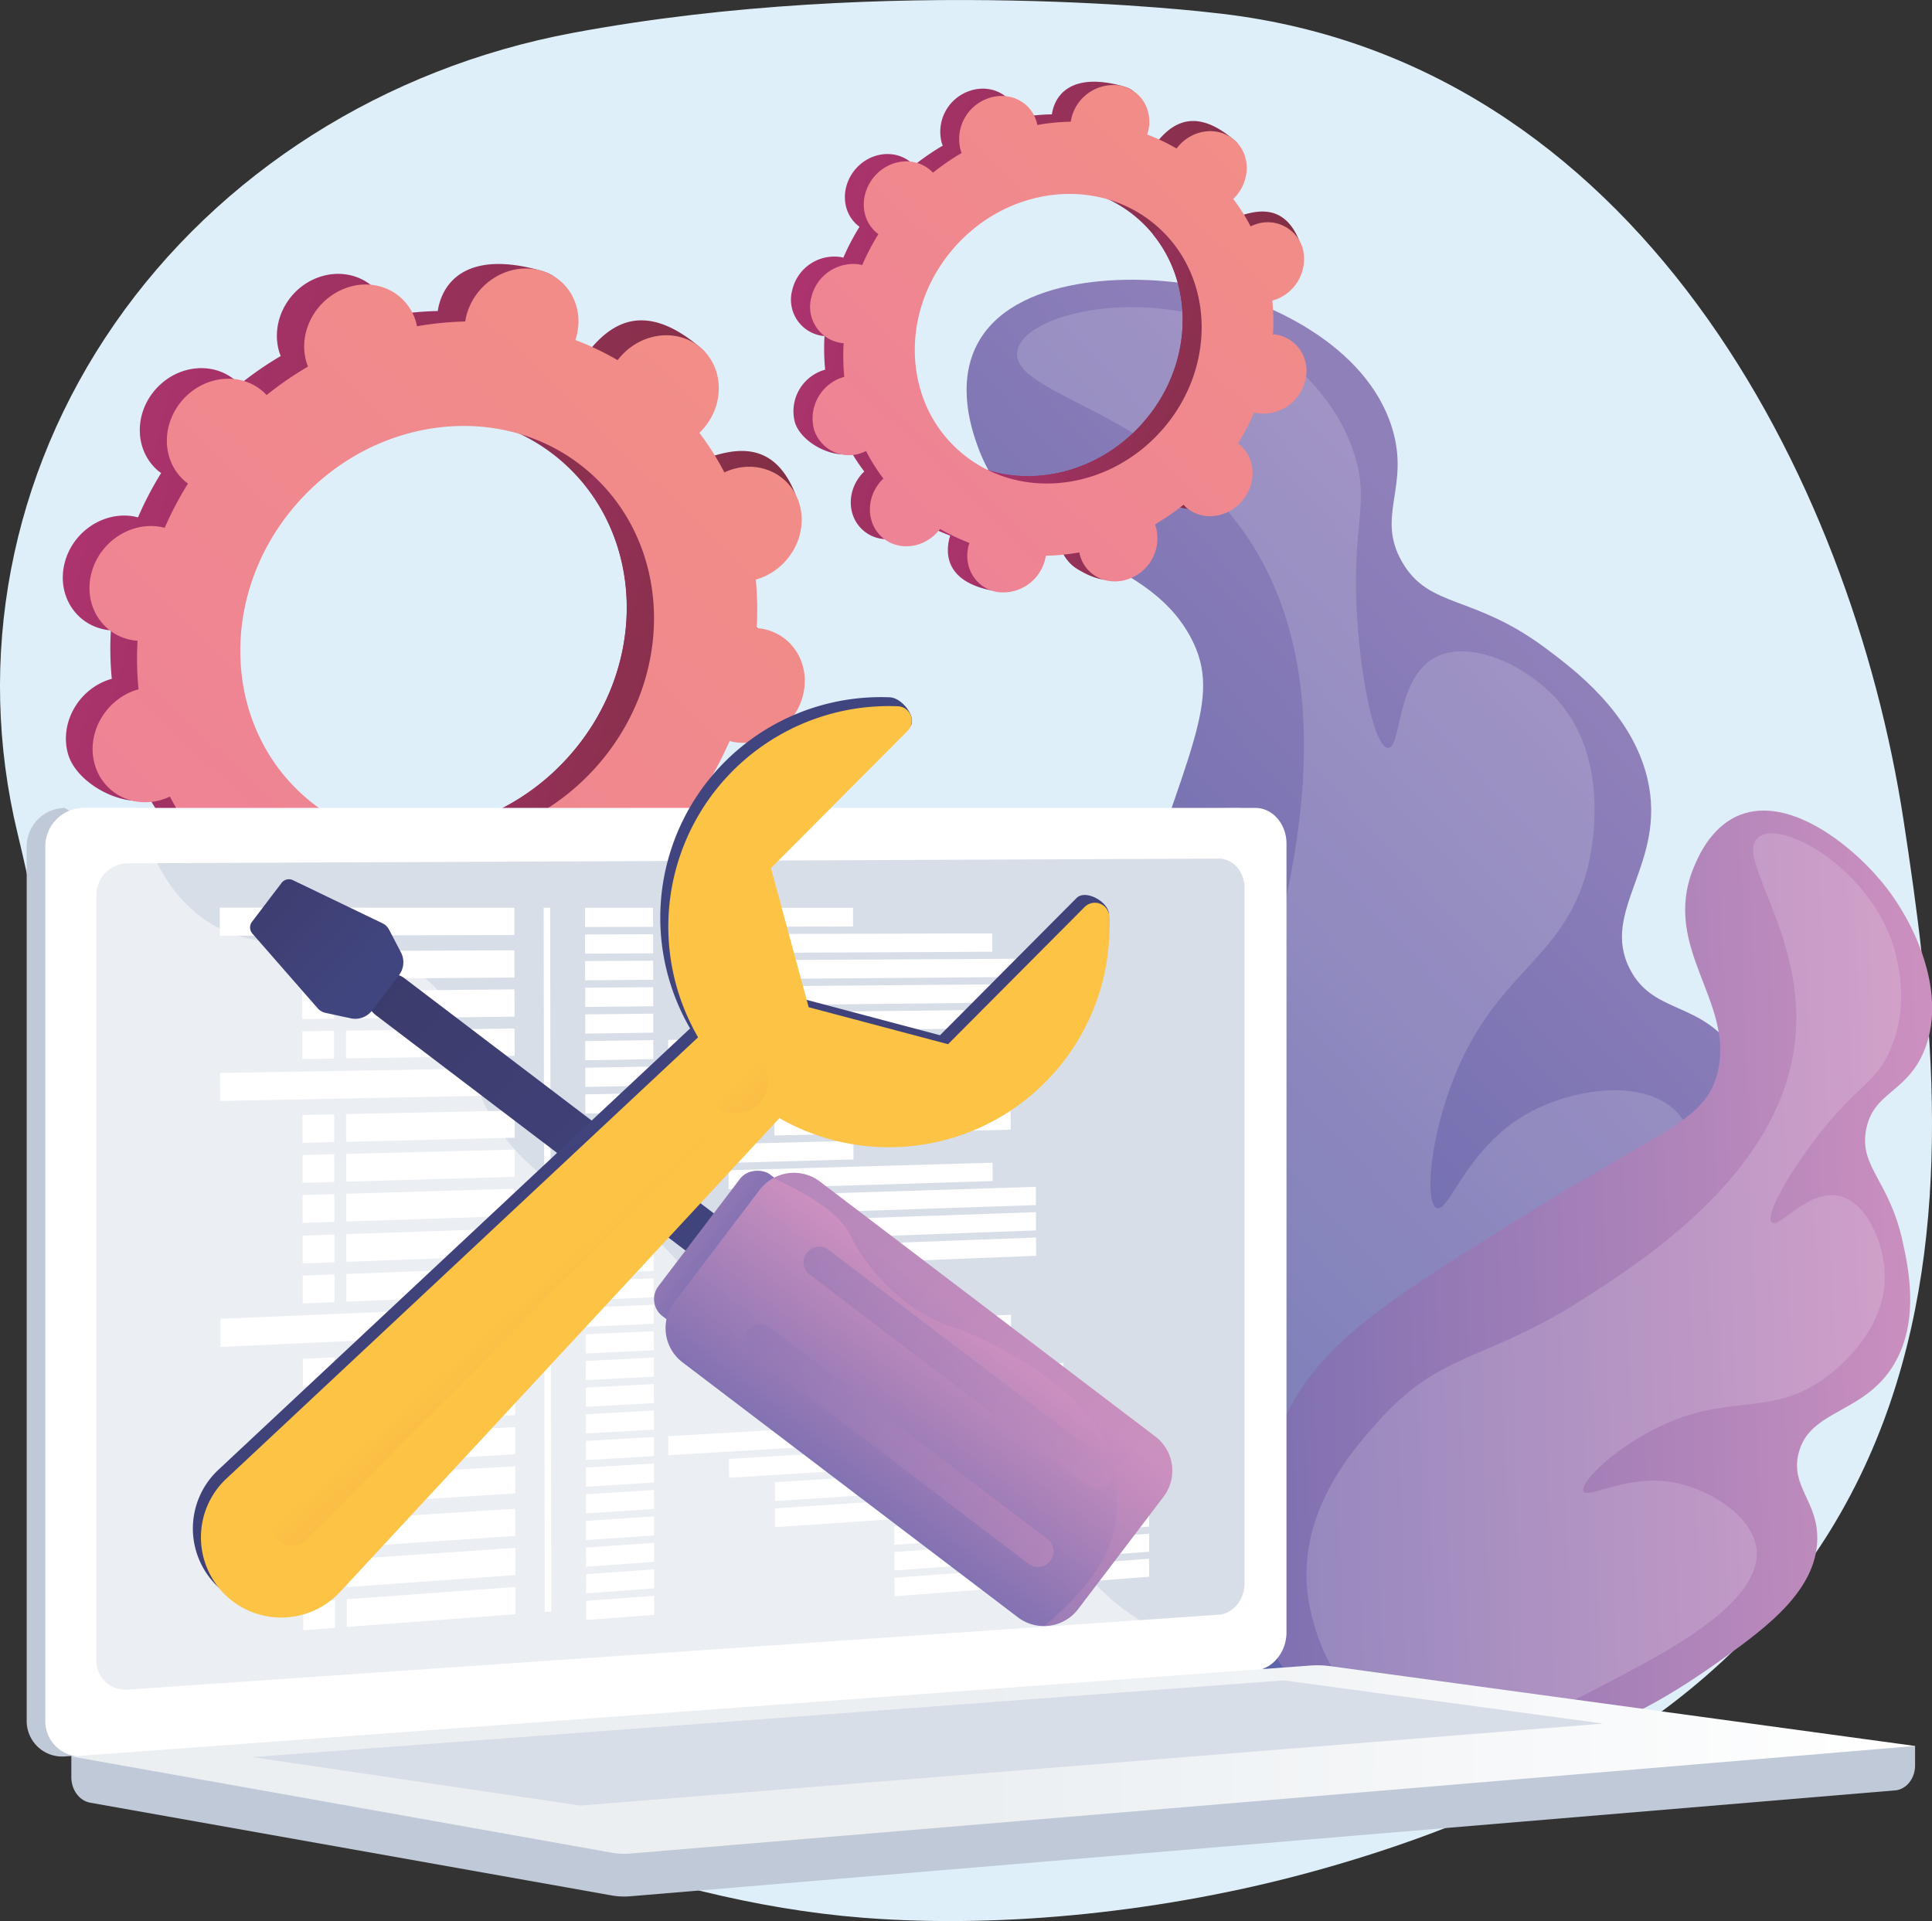 <svg xmlns="http://www.w3.org/2000/svg" xmlns:xlink="http://www.w3.org/1999/xlink" viewBox="0 0 500 497.21"><rect x="0" y="0" width="500" height="497.21" fill="#333333" stroke="none"/><defs><style>.cls-1{isolation:isolate;}.cls-2{fill:#dfeff9;}.cls-3{fill:url(#linear-gradient);}.cls-13,.cls-16,.cls-17,.cls-4{fill:#fff;}.cls-4{mix-blend-mode:screen;opacity:0.16;}.cls-5{fill:url(#linear-gradient-2);}.cls-6{fill:url(#linear-gradient-3);}.cls-7{fill:url(#linear-gradient-4);}.cls-8{fill:url(#linear-gradient-5);}.cls-9{fill:url(#linear-gradient-6);}.cls-10{fill:url(#linear-gradient-7);}.cls-11{fill:url(#linear-gradient-8);}.cls-12{fill:#c0c9d7;}.cls-14{fill:#d8dee8;}.cls-15,.cls-16,.cls-17{mix-blend-mode:soft-light;}.cls-17{opacity:0.48;}.cls-18{fill:url(#linear-gradient-9);}.cls-19{fill:url(#linear-gradient-10);}.cls-20{fill:url(#linear-gradient-11);}.cls-21{fill:url(#linear-gradient-12);}.cls-22,.cls-26,.cls-31,.cls-32{mix-blend-mode:multiply;}.cls-22{opacity:0.5;}.cls-23{fill:url(#linear-gradient-13);}.cls-24{fill:url(#linear-gradient-14);}.cls-25{fill:url(#linear-gradient-15);}.cls-26{opacity:0.3;fill:url(#linear-gradient-16);}.cls-27{fill:url(#linear-gradient-17);}.cls-28{fill:url(#linear-gradient-18);}.cls-29{fill:url(#linear-gradient-19);}.cls-30{fill:url(#linear-gradient-20);}.cls-31,.cls-32{opacity:0.4;}.cls-31{fill:url(#linear-gradient-21);}.cls-32{fill:url(#linear-gradient-22);}</style><linearGradient id="linear-gradient" x1="2403.07" y1="-2421.81" x2="2656.76" y2="-2421.81" gradientTransform="matrix(-0.74, 0.68, 0.68, 0.74, 3825.59, 324.27)" gradientUnits="userSpaceOnUse"><stop offset="0" stop-color="#9080ba"/><stop offset="1" stop-color="#5961a9"/></linearGradient><linearGradient id="linear-gradient-2" x1="1616.15" y1="-510.35" x2="1796.15" y2="-510.35" gradientTransform="matrix(-1, 0.03, 0.03, 1, 2131.67, 796.04)" gradientUnits="userSpaceOnUse"><stop offset="0" stop-color="#cc90bf"/><stop offset="1" stop-color="#7c6fb1"/></linearGradient><linearGradient id="linear-gradient-3" x1="351.05" y1="416.02" x2="537.2" y2="416.02" gradientTransform="matrix(0.97, 0.25, -0.25, 0.97, -215.55, -351.76)" gradientUnits="userSpaceOnUse"><stop offset="0" stop-color="#ac336e"/><stop offset="1" stop-color="#7a2e3e"/></linearGradient><linearGradient id="linear-gradient-4" x1="425.54" y1="424.29" x2="537.2" y2="424.29" xlink:href="#linear-gradient-3"/><linearGradient id="linear-gradient-5" x1="505.23" y1="321.35" x2="271.7" y2="735.9" gradientTransform="matrix(0.97, 0.25, -0.25, 0.97, -215.55, -351.76)" gradientUnits="userSpaceOnUse"><stop offset="0" stop-color="#f28e86"/><stop offset="1" stop-color="#e874aa"/></linearGradient><linearGradient id="linear-gradient-6" x1="515.43" y1="302" x2="644.57" y2="302" xlink:href="#linear-gradient-3"/><linearGradient id="linear-gradient-7" x1="567.1" y1="307.74" x2="644.57" y2="307.74" xlink:href="#linear-gradient-3"/><linearGradient id="linear-gradient-8" x1="622.39" y1="236.33" x2="460.39" y2="523.91" xlink:href="#linear-gradient-5"/><linearGradient id="linear-gradient-9" x1="18.46" y1="456.78" x2="495.62" y2="456.78" gradientUnits="userSpaceOnUse"><stop offset="0.49" stop-color="#ebeff2"/><stop offset="1" stop-color="#fff"/></linearGradient><linearGradient id="linear-gradient-10" x1="1078.67" y1="-1093.09" x2="1069.52" y2="-1215.7" gradientTransform="matrix(-1, 0, 0, 1, 1219.61, 1447.65)" gradientUnits="userSpaceOnUse"><stop offset="0" stop-color="#41457f"/><stop offset="1" stop-color="#3c3b6c"/></linearGradient><linearGradient id="linear-gradient-11" x1="1074.23" y1="-1146.26" x2="1074.23" y2="-1097.75" gradientTransform="matrix(-1, 0, 0, 1, 1261.64, 1426.94)" xlink:href="#linear-gradient-2"/><linearGradient id="linear-gradient-12" x1="1044.87" y1="-1038.35" x2="1103.59" y2="-1038.35" gradientTransform="matrix(-0.61, 0.8, 0.8, 0.61, 1714.55, 136.78)" xlink:href="#linear-gradient-2"/><linearGradient id="linear-gradient-13" x1="1066.81" y1="-965.03" x2="1056.18" y2="-1107.37" gradientTransform="matrix(-0.61, 0.8, 0.8, 0.61, 1714.55, 136.78)" xlink:href="#linear-gradient-2"/><linearGradient id="linear-gradient-14" x1="1091.99" y1="-966.92" x2="1081.37" y2="-1109.26" gradientTransform="matrix(-0.61, 0.8, 0.8, 0.61, 1714.55, 136.78)" xlink:href="#linear-gradient-2"/><linearGradient id="linear-gradient-15" x1="1074.82" y1="-1211.59" x2="1071.89" y2="-1250.85" gradientTransform="matrix(-0.61, 0.8, 0.8, 0.61, 1714.55, 136.78)" xlink:href="#linear-gradient-10"/><linearGradient id="linear-gradient-16" x1="1073.68" y1="-971.29" x2="1063.78" y2="-1103.86" gradientTransform="matrix(-0.61, 0.8, 0.8, 0.61, 1714.55, 136.78)" xlink:href="#linear-gradient-2"/><linearGradient id="linear-gradient-17" x1="-3092.06" y1="-2754.64" x2="-3152.01" y2="-2521.24" gradientTransform="translate(4341.54 -37.98) rotate(-45.14)" xlink:href="#linear-gradient-10"/><linearGradient id="linear-gradient-18" x1="-3222.28" y1="-2788.09" x2="-3282.25" y2="-2554.63" gradientTransform="translate(4341.54 -37.98) rotate(-45.14)" xlink:href="#linear-gradient-10"/><linearGradient id="linear-gradient-19" x1="-2950.85" y1="-1016.3" x2="-2966.21" y2="-1187.22" gradientTransform="translate(4341.54 -37.98) rotate(-45.14)" gradientUnits="userSpaceOnUse"><stop offset="0" stop-color="#ee7058"/><stop offset="1" stop-color="#fcc345"/></linearGradient><linearGradient id="linear-gradient-20" x1="-3086.87" y1="-1004.43" x2="-3102.22" y2="-1175.32" xlink:href="#linear-gradient-19"/><linearGradient id="linear-gradient-21" x1="-3156.58" y1="-2672.3" x2="-3154.44" y2="-2717.26" xlink:href="#linear-gradient-19"/><linearGradient id="linear-gradient-22" x1="-3246.3" y1="-2671.63" x2="-3244.12" y2="-2717.36" xlink:href="#linear-gradient-19"/></defs><g class="cls-1"><g id="computer_repair"><path class="cls-2" d="M492.65,213.77C479.09,125.06,423.53,16.08,313.76,4.68c0,0-83.35-10.14-165.51,5.22C99.49,19,56.73,46.17,29.68,85.18S-6.42,171.77,4.55,217.12c7.13,29.46,11.94,59.95,10.62,90.22-2.3,52.68-1,101.86,50.15,133.27,45.65,28.06,103.1,52.8,157.91,57.13,37.25,2.95,79-1.82,114.92-11.52C521.11,436.8,506.2,302.47,492.65,213.77Z" transform="translate(0 -1.39)"/><path class="cls-3" d="M379.76,428.17c-9.56,4.16-25.64,11.16-44.95,7.31-35.1-7-58.05-45.36-64.43-76.76-5.48-27,3.13-54.87,20.35-110.67,16.22-52.55,26.09-65.41,17.43-81.68-12.34-23.18-44.88-20.49-55.22-49.7-1.25-3.5-5.51-15.54-.13-26C262,72.7,293,71.89,310.93,75.52c17.28,3.49,42.68,15.21,49.31,36.54,4.8,15.46-4.32,22.83,2.67,34.86s18.39,8.28,37,22.17c7.44,5.55,22.37,16.69,26.43,33.78,5.24,22.1-12.45,34.13-4.48,49.44,5.75,11.05,16.87,8.38,25.82,19.23,11.79,14.27,6.89,36.3,2.57,54.57C445.18,347.62,431.45,405.67,379.76,428.17Z" transform="translate(0 -1.39)"/><path class="cls-4" d="M263.34,92c-2.78,12,40,15.63,61.69,51.89,23.32,39,8,92,.89,116.53-12.09,41.81-27,48.79-27.39,83.89-.15,13.89-.45,42.82,21,63.2,2,1.9,24.49,22.67,51.62,17.58,30.77-5.77,44.09-40.43,55.58-70.3,6.94-18,20.8-54.1,6.1-66.62-9-7.65-26.57-4.74-37.58,1.46-15.72,8.86-20.18,25.65-23.41,24.45-2.91-1.09-2.09-15.74,3.41-31,11-30.57,29.43-32.38,35.67-57.21.75-3,6.4-27-7.59-43-8.07-9.25-22.88-16.12-31.91-11.32-10.21,5.43-8.62,23.43-12.17,23.4-3.39,0-6.9-16.52-8-33.32-1.6-24.68,3.35-29.47-.66-42.38-6.11-19.71-24.22-29.68-26.84-31.08C299.14,75.07,265.72,81.71,263.34,92Z" transform="translate(0 -1.39)"/><path class="cls-5" d="M361,452.15c-7.05-2.22-18.93-6-27.47-17-15.52-20.1-10-51.31,1.25-71.09,9.62-17,27.23-27.92,62.43-49.77,33.16-20.58,44.43-22.87,47.37-35.61,4.19-18.16-14.49-31.87-6.42-52.33,1-2.45,4.29-10.88,12.05-14,13.29-5.32,30.25,8.68,38.16,19,7.62,9.92,15.76,28,9.38,42.52-4.63,10.52-12.95,10.21-14.8,19.9s6,13,9.49,29.11c1.4,6.44,4.21,19.36-1.58,30.39-7.48,14.28-22.56,12.48-25.42,24.38-2.07,8.6,5.13,12.35,4.87,22.33-.34,13.13-13.21,22.64-24,30.41C433.48,439.5,399.1,464.18,361,452.15Z" transform="translate(0 -1.39)"/><path class="cls-4" d="M455.17,218c-7.09,5.14,14.14,27,8.86,56.5-5.68,31.75-38.58,53-53.78,62.8-25.95,16.75-37.2,13.54-53.73,32.15-6.55,7.37-20.19,22.72-18.21,43.6.18,1.94,2.55,23.54,19.44,33.45,19.16,11.24,42.44-1.11,62.5-11.76,12.12-6.43,36.32-19.27,34.28-32.82-1.24-8.28-12-14.91-20.79-16.72-12.54-2.57-22.75,4.33-23.92,2.19-1.05-1.93,6.21-9.4,16.27-15,20.12-11.25,30.84-3.63,45.74-14,1.81-1.26,16-11.45,15.95-26.55,0-8.71-4.74-19.28-11.81-20.91-8-1.85-15.53,8.53-17.41,6.86s4-12.06,11.23-21.56c10.64-14,15.53-14.22,19.39-23,5.9-13.4.85-27.17.1-29.13C482.22,225.57,461.23,213.57,455.17,218Z" transform="translate(0 -1.39)"/><path class="cls-6" d="M156.22,225.69c5.87,5.21,15.2,4.29,20.84-2.07s5.47-15.72-.4-20.94c-.31-.27-.62-.51-.95-.75a88.8,88.8,0,0,0,6-11.48c.39.1.78.19,1.19.26,7.9,1.34,15.89-4.15,17.84-12.26s-2.87-15.76-10.77-17.1c-.41-.07-.83-.11-1.24-.14a82,82,0,0,0-.24-12.55c.41-.11.82-.24,1.22-.39,7.82-2.89,12.33-11.48,10.07-19.17s-10.43-11.57-18.25-8.68c-.4.15-.79.33-1.17.5a71.36,71.36,0,0,0-6.47-10.24c.31-.3.62-.61.91-.94,5.64-6.35,12.6-13.08,6.66-18.2-13.77-11.84-22.27-7-27.91-.67-.29.33-.56.67-.82,1a71.6,71.6,0,0,0-10.94-5.22c.13-.4.26-.8.36-1.22,2-8.11,5.49-11.84-2.22-14-16.82-4.76-24.45,1.08-26.4,9.19-.1.43-.17.85-.24,1.27a81.18,81.18,0,0,0-12.49,1.24c-.08-.41-.17-.82-.29-1.22-2.26-7.69-10.43-11.57-18.25-8.68S70,84.7,72.24,92.39c.12.4.26.77.41,1.15A89.23,89.23,0,0,0,62,100.9c-.27-.29-.55-.58-.85-.85-5.87-5.21-15.2-4.28-20.85,2.07s-5.46,15.73.41,20.94c.31.27.62.51,1,.75a88.92,88.92,0,0,0-6,11.49c-.39-.1-.78-.2-1.19-.27-7.9-1.33-15.89,4.15-17.84,12.26s2.87,15.77,10.77,17.1c.41.07.83.11,1.24.15a81.89,81.89,0,0,0,.24,12.54c-.41.12-.82.24-1.22.39-7.82,2.9-12.33,11.48-10.07,19.17S32.19,210.89,40,208c.4-.15-3.48-3-3.1-3.17a72,72,0,0,0,6.47,10.25c-.31.3-.62.6-.91.93-5.64,6.35-5.46,15.73.41,20.94s15.2,4.29,20.84-2.07c.29-.33.56-.67.82-1a72.5,72.5,0,0,0,10.94,5.21c-.13.4-.26.81-.36,1.22-2,8.11,2.87,15.77,10.77,17.1s15.9-4.15,17.85-12.26c.1-.42.17-.84.24-1.26a82.45,82.45,0,0,0,12.49-1.24c.08.4.17.81.29,1.21,2.26,7.69,10.43,11.58,18.25,8.68s12.33-11.48,10.07-19.17c-.12-.39-.26-.77-.41-1.14a88.17,88.17,0,0,0,10.7-7.37A11.36,11.36,0,0,0,156.22,225.69ZM71.56,204.64c-21.3-18.92-22-53-1.48-76s54.37-26.43,75.68-7.51,22,53,1.48,76S92.87,223.56,71.56,204.64Z" transform="translate(0 -1.39)"/><path class="cls-7" d="M183,190.71c7.9,1.34,15.89-4.15,17.84-12.26s-2.87-15.76-10.77-17.1c-.41-.07-.83-.11-1.24-.14a82,82,0,0,0-.24-12.55c.41-.11.82-.24,1.22-.39,7.82-2.9,18.93-11.94,15.89-19.35-5.76-14.08-16.25-11.39-24.07-8.5-.4.15-.79.33-1.17.5a71.36,71.36,0,0,0-6.47-10.24c.31-.3.62-.61.91-.94a15.93,15.93,0,0,0,4.05-11.9q-14,14.34-27.74,28.91c15.84,19.51,14.66,49.46-3.93,70.38-15.74,17.73-39.4,23.81-59.18,17.08-1.51,2.1-3,4.21-4.57,6.27-4.26,5.58-8.84,10.94-13.42,16.29q2.67,1.26,5.42,2.3c-.13.4-.26.81-.36,1.22-2,8.11,1.15,16.25,15.34,19.18,7.85,1.61,11.33-6.23,13.28-14.34.1-.42.17-.84.24-1.26a82.45,82.45,0,0,0,12.49-1.24c.08.4.17.81.29,1.21C119,251.53,132.16,258,140,255.1s7.36-14.06,5.1-21.75c-.12-.39-.26-.77-.41-1.14a88.17,88.17,0,0,0,10.7-7.37,11.36,11.36,0,0,0,.85.85c5.87,5.21,15.2,4.29,20.85-2.07s5.46-15.72-.41-20.94c-.31-.27-.62-.51-.95-.75a88.8,88.8,0,0,0,6-11.48C182.15,190.55,182.54,190.64,183,190.71Z" transform="translate(0 -1.39)"/><path class="cls-8" d="M163.29,228.43c5.86,5.21,15.2,4.29,20.84-2.07s5.46-15.73-.41-20.94c-.3-.27-.62-.51-.94-.75a88.92,88.92,0,0,0,6.05-11.49c.38.1.77.2,1.18.27,7.9,1.34,15.89-4.15,17.84-12.26s-2.87-15.77-10.77-17.1c-.41-.07-.82-.11-1.24-.15a81.92,81.92,0,0,0-.24-12.54c.41-.12.82-.24,1.23-.39,7.82-2.9,12.33-11.48,10.07-19.17s-10.44-11.58-18.26-8.68c-.4.15-.78.32-1.17.5A72,72,0,0,0,181,113.41c.31-.3.62-.6.91-.93,5.65-6.35,5.46-15.73-.4-20.94s-15.2-4.29-20.85,2.07c-.29.33-.56.67-.82,1a72.85,72.85,0,0,0-10.93-5.21c.13-.4.25-.81.35-1.22,2-8.11-2.87-15.77-10.77-17.1s-15.89,4.15-17.85,12.26c-.1.42-.17.84-.24,1.26a82.32,82.32,0,0,0-12.48,1.24c-.09-.4-.18-.81-.29-1.21C105.37,77,97.19,73.06,89.37,76S77.05,87.44,79.31,95.13a11,11,0,0,0,.4,1.14A88.06,88.06,0,0,0,69,103.64c-.28-.29-.56-.58-.86-.85-5.87-5.21-15.2-4.29-20.84,2.07s-5.46,15.72.41,20.94c.3.27.62.51.94.75A88.8,88.8,0,0,0,42.62,138c-.39-.1-.78-.19-1.18-.26-7.91-1.34-15.9,4.15-17.85,12.26s2.87,15.76,10.77,17.1c.42.07.83.11,1.24.14a80.77,80.77,0,0,0,.25,12.55c-.41.12-.82.24-1.23.39-7.82,2.9-12.33,11.48-10.07,19.17S35,211,42.8,208.06c.4-.15.79-.32,1.17-.5a73.15,73.15,0,0,0,6.47,10.24c-.31.3-.61.61-.91.94-5.64,6.35-5.46,15.73.41,20.94s15.2,4.28,20.84-2.07c.29-.33.56-.67.82-1a72,72,0,0,0,10.94,5.22c-.13.4-.26.8-.36,1.22-2,8.11,2.87,15.76,10.78,17.1s15.89-4.15,17.84-12.26c.1-.42.18-.85.24-1.27a79.84,79.84,0,0,0,12.49-1.24c.08.41.17.82.29,1.22,2.26,7.69,10.43,11.57,18.25,8.68s12.33-11.48,10.07-19.17c-.12-.4-.26-.77-.4-1.15a88.76,88.76,0,0,0,10.69-7.36A11.52,11.52,0,0,0,163.29,228.43ZM78.63,207.38c-21.31-18.92-22-53-1.48-76s54.36-26.43,75.67-7.51,22,53,1.48,76S99.93,226.3,78.63,207.38Z" transform="translate(0 -1.39)"/><path class="cls-9" d="M302,130.75c4.07,3.61,10.54,3,14.45-1.44s3.79-10.91-.28-14.53c-.21-.18-.43-.35-.65-.52a60.6,60.6,0,0,0,4.19-8c.27.06.54.13.82.18A11.16,11.16,0,0,0,332.88,98a9.45,9.45,0,0,0-7.47-11.86,8.39,8.39,0,0,0-.86-.1,56.06,56.06,0,0,0-.17-8.7c.29-.08.57-.17.85-.27a11.17,11.17,0,0,0,7-13.3,9.45,9.45,0,0,0-12.66-6c-.28.1-.55.22-.82.34a49.8,49.8,0,0,0-4.48-7.1c.21-.21.42-.42.63-.65,3.91-4.41,8.74-9.08,4.61-12.63-9.54-8.21-15.44-4.87-19.35-.46-.21.23-.39.46-.57.7A51.18,51.18,0,0,0,292,34.3c.09-.27.18-.55.25-.84,1.35-5.63,3.81-8.22-1.54-9.73-11.67-3.31-17,.75-18.32,6.37-.07.29-.12.59-.16.88a56.46,56.46,0,0,0-8.67.86,6.39,6.39,0,0,0-.2-.84c-1.56-5.34-7.23-8-12.66-6a11.16,11.16,0,0,0-7,13.29c.08.28.18.54.28.8a60.74,60.74,0,0,0-7.42,5.1,8.07,8.07,0,0,0-.59-.58c-4.08-3.62-10.55-3-14.46,1.43s-3.79,10.91.28,14.53c.21.18.43.35.65.52a60.71,60.71,0,0,0-4.19,8c-.27-.07-.54-.14-.82-.19a11.17,11.17,0,0,0-12.38,8.51,9.45,9.45,0,0,0,7.47,11.86,8.39,8.39,0,0,0,.86.1,56.06,56.06,0,0,0,.17,8.7c-.28.08-.57.17-.85.27a11.18,11.18,0,0,0-7,13.3c1.57,5.34,10.2,9.89,15.62,7.88.28-.11-2.41-2.08-2.14-2.2a49,49,0,0,0,4.49,7.1c-.22.21-.43.42-.64.65-3.91,4.41-3.78,10.91.29,14.53s10.54,3,14.45-1.44a7.57,7.57,0,0,0,.57-.7A50.2,50.2,0,0,0,246,140c-.09.28-.18.56-.25.84-1.35,5.63,2,10.94,7.48,11.87a11.18,11.18,0,0,0,12.38-8.51c.07-.29.12-.59.16-.88a56.46,56.46,0,0,0,8.67-.86,7.9,7.9,0,0,0,.2.84,9.46,9.46,0,0,0,12.66,6,11.17,11.17,0,0,0,7-13.3,6.86,6.86,0,0,0-.28-.8,60,60,0,0,0,7.42-5.1C301.56,130.36,301.76,130.56,302,130.75Zm-58.73-14.61C228.46,103,228,79.4,242.21,63.4s37.72-18.34,52.49-5.21,15.24,36.74,1,52.74S258,129.27,243.24,116.14Z" transform="translate(0 -1.39)"/><path class="cls-10" d="M320.5,106.48A11.16,11.16,0,0,0,332.88,98a9.45,9.45,0,0,0-7.47-11.86,8.39,8.39,0,0,0-.86-.1,56.06,56.06,0,0,0-.17-8.7c.29-.08.57-.17.85-.27,5.43-2,13.13-8.28,11-13.43-4-9.77-11.28-7.9-16.7-5.89-.28.1-.55.22-.82.34a49.8,49.8,0,0,0-4.48-7.1c.21-.21.42-.42.63-.65a11,11,0,0,0,2.8-8.25q-9.7,9.94-19.24,20c11,13.53,10.17,34.31-2.72,48.82-10.92,12.3-27.33,16.52-41.05,11.85-1.05,1.45-2.09,2.92-3.18,4.35-2.95,3.87-6.13,7.59-9.3,11.3,1.23.58,2.48,1.12,3.75,1.6-.09.28-.18.56-.25.84-1.35,5.63.8,11.27,10.64,13.3,5.45,1.13,7.86-4.31,9.22-9.94.07-.29.12-.59.16-.88a56.46,56.46,0,0,0,8.67-.86,7.9,7.9,0,0,0,.2.84c1.57,5.34,10.68,9.82,16.11,7.81s5.1-9.75,3.53-15.08a6.86,6.86,0,0,0-.28-.8,60,60,0,0,0,7.42-5.1c.19.2.39.4.6.59,4.07,3.61,10.54,3,14.45-1.44s3.79-10.91-.28-14.53c-.21-.18-.43-.35-.65-.52a60.6,60.6,0,0,0,4.19-8C320,106.36,320.22,106.43,320.5,106.48Z" transform="translate(0 -1.39)"/><path class="cls-11" d="M306.87,132.64c4.07,3.62,10.54,3,14.45-1.43s3.79-10.91-.28-14.53c-.21-.18-.43-.35-.65-.52a60.71,60.71,0,0,0,4.19-8c.27.07.54.14.82.19a11.17,11.17,0,0,0,12.38-8.51A9.45,9.45,0,0,0,330.31,88a8.39,8.39,0,0,0-.86-.1,56.21,56.21,0,0,0-.17-8.71,8.34,8.34,0,0,0,.85-.26,11.17,11.17,0,0,0,7-13.3,9.45,9.45,0,0,0-12.66-6c-.28.1-.55.22-.82.34a49,49,0,0,0-4.49-7.1c.22-.21.43-.42.64-.65,3.91-4.41,3.79-10.91-.29-14.53s-10.54-3-14.45,1.44a7.57,7.57,0,0,0-.57.7,50.2,50.2,0,0,0-7.59-3.62c.09-.28.18-.56.25-.84,1.35-5.63-2-10.94-7.48-11.87A11.18,11.18,0,0,0,277.28,32a8.52,8.52,0,0,0-.16.88,56.46,56.46,0,0,0-8.67.86,6.17,6.17,0,0,0-.2-.85c-1.56-5.33-7.23-8-12.66-6a11.17,11.17,0,0,0-7,13.3c.08.27.18.54.28.8a60.74,60.74,0,0,0-7.42,5.1,8.38,8.38,0,0,0-.6-.59c-4.07-3.61-10.54-3-14.45,1.44s-3.79,10.91.28,14.53c.21.18.43.35.65.52a60.6,60.6,0,0,0-4.19,8c-.27-.07-.54-.13-.82-.18A11.16,11.16,0,0,0,210,78.26a9.45,9.45,0,0,0,7.47,11.86,8.39,8.39,0,0,0,.86.1,56.06,56.06,0,0,0,.17,8.7c-.28.08-.57.17-.85.27a11.18,11.18,0,0,0-7,13.3,9.47,9.47,0,0,0,12.67,6c.27-.1.54-.22.81-.35a48.55,48.55,0,0,0,4.49,7.11c-.22.21-.43.42-.64.65-3.91,4.41-3.78,10.91.29,14.53s10.54,3,14.45-1.44c.21-.23.39-.46.57-.7a51.18,51.18,0,0,0,7.59,3.62c-.09.27-.18.55-.25.84-1.35,5.63,2,10.94,7.48,11.87a11.19,11.19,0,0,0,12.38-8.51c.07-.29.12-.59.16-.88a56.46,56.46,0,0,0,8.67-.86,8.52,8.52,0,0,0,.2.84c1.56,5.34,7.23,8,12.66,6a11.16,11.16,0,0,0,7-13.29,6.86,6.86,0,0,0-.28-.8,60.82,60.82,0,0,0,7.42-5.11A6.67,6.67,0,0,0,306.87,132.64ZM248.14,118c-14.78-13.13-15.24-36.74-1-52.74S284.83,47,299.6,60.09s15.24,36.74,1,52.74S262.92,131.17,248.14,118Z" transform="translate(0 -1.39)"/><path class="cls-12" d="M495.62,453.26,18.46,449.14v12.2c0,3.32,2.08,6.13,4.9,6.63l134.92,24a18.73,18.73,0,0,0,4.84.22l327.31-27.4c2.93-.24,5.19-3.07,5.19-6.47Z" transform="translate(0 -1.39)"/><path class="cls-12" d="M320,433.71,16.75,456a9.19,9.19,0,0,1-9.84-9.48V220.71a10,10,0,0,1,9.84-10.21l10.73,6.19L320,210.5c4.47,0,8.09,4.13,8.09,9.23V423.89C328.11,429,324.49,433.38,320,433.71Z" transform="translate(0 -1.39)"/><path class="cls-13" d="M324.86,433.71,21.58,456a9.19,9.19,0,0,1-9.84-9.48V220.71a10,10,0,0,1,9.84-10.21H324.86c4.47,0,8.08,4.13,8.08,9.23V423.89C332.94,429,329.33,433.38,324.86,433.71Z" transform="translate(0 -1.39)"/><path class="cls-14" d="M315.41,419.31,32.94,438.71a7.53,7.53,0,0,1-8-7.79V233.2a8.22,8.22,0,0,1,8-8.37l282.47-1.21c3.69,0,6.67,3.36,6.67,7.56V411.27C322.08,415.46,319.1,419.06,315.41,419.31Z" transform="translate(0 -1.39)"/><g class="cls-15"><polygon class="cls-16" points="133.12 242 56.89 242.19 56.88 234.93 133.11 234.95 133.12 242"/><polygon class="cls-16" points="169.02 239.89 151.41 239.92 151.4 234.96 169.01 234.96 169.02 239.89"/><polygon class="cls-16" points="169.03 246.74 151.42 246.82 151.41 241.85 169.02 241.81 169.03 246.74"/><polygon class="cls-13" points="256.79 246.33 188.47 246.65 188.46 241.76 256.78 241.59 256.79 246.33"/><polygon class="cls-13" points="268 252.84 200.36 253.35 200.36 248.49 268 248.12 268 252.84"/><polygon class="cls-13" points="268.01 259.4 200.37 260.11 200.37 255.25 268.01 254.68 268.01 259.4"/><polygon class="cls-16" points="268.02 265.97 200.38 266.87 200.38 262 268.02 261.24 268.02 265.97"/><polygon class="cls-16" points="169.04 253.59 151.43 253.72 151.42 248.75 169.03 248.66 169.04 253.59"/><polygon class="cls-16" points="169.05 260.44 151.44 260.62 151.44 255.65 169.04 255.51 169.05 260.44"/><polygon class="cls-16" points="169.06 267.28 151.45 267.52 151.44 262.55 169.06 262.36 169.06 267.28"/><polygon class="cls-16" points="169.07 274.13 151.46 274.42 151.46 269.45 169.07 269.2 169.07 274.13"/><polygon class="cls-16" points="216.26 273.37 172.92 274.07 172.91 269.15 216.25 268.54 216.26 273.37"/><polygon class="cls-16" points="169.08 280.98 151.47 281.32 151.47 276.35 169.08 276.05 169.08 280.98"/><polygon class="cls-16" points="169.09 287.83 151.49 288.22 151.48 283.25 169.09 282.9 169.09 287.83"/><polygon class="cls-16" points="169.1 294.68 151.5 295.12 151.49 290.15 169.1 289.75 169.1 294.68"/><polygon class="cls-13" points="236.58 279.69 188.52 280.61 188.51 275.72 236.57 274.9 236.58 279.69"/><polygon class="cls-16" points="261.56 285.8 200.42 287.14 200.41 282.28 261.55 281.06 261.56 285.8"/><polygon class="cls-16" points="261.57 292.38 200.43 293.9 200.42 289.04 261.56 287.64 261.57 292.38"/><polygon class="cls-16" points="169.12 301.53 151.51 302.01 151.5 297.05 169.11 296.6 169.12 301.53"/><polygon class="cls-16" points="169.13 308.38 151.52 308.92 151.51 303.95 169.12 303.45 169.13 308.38"/><polygon class="cls-16" points="169.14 315.22 151.53 315.81 151.52 310.85 169.13 310.29 169.14 315.22"/><polygon class="cls-16" points="169.15 322.07 151.54 322.71 151.53 317.75 169.14 317.14 169.15 322.07"/><polygon class="cls-16" points="169.16 328.92 151.55 329.61 151.54 324.65 169.15 323.99 169.16 328.92"/><polygon class="cls-16" points="169.17 335.77 151.56 336.51 151.55 331.55 169.16 330.84 169.17 335.77"/><polygon class="cls-16" points="169.18 342.62 151.57 343.41 151.56 338.45 169.17 337.69 169.18 342.62"/><polygon class="cls-16" points="169.19 349.46 151.58 350.31 151.57 345.35 169.18 344.54 169.19 349.46"/><polygon class="cls-16" points="169.2 356.31 151.59 357.21 151.58 352.24 169.19 351.38 169.2 356.31"/><polygon class="cls-16" points="169.21 363.16 151.6 364.11 151.59 359.14 169.2 358.23 169.21 363.16"/><polygon class="cls-16" points="169.22 370.01 151.61 371.01 151.6 366.04 169.21 365.08 169.22 370.01"/><polygon class="cls-16" points="169.23 376.86 151.62 377.91 151.62 372.94 169.22 371.93 169.23 376.86"/><polygon class="cls-16" points="169.24 383.71 151.63 384.81 151.63 379.84 169.24 378.78 169.24 383.71"/><polygon class="cls-16" points="169.25 390.56 151.65 391.71 151.64 386.74 169.25 385.63 169.25 390.56"/><polygon class="cls-16" points="169.26 397.4 151.66 398.61 151.65 393.64 169.26 392.48 169.26 397.4"/><polygon class="cls-16" points="169.28 404.25 151.67 405.5 151.66 400.54 169.27 399.32 169.28 404.25"/><polygon class="cls-16" points="169.28 411.1 151.68 412.4 151.67 407.44 169.28 406.17 169.28 411.1"/><polygon class="cls-16" points="169.3 417.95 151.69 419.3 151.68 414.34 169.29 413.02 169.3 417.95"/><polygon class="cls-13" points="220.77 239.8 172.74 239.88 172.74 234.96 220.76 234.98 220.77 239.8"/><polygon class="cls-16" points="256.99 378.23 188.68 382.49 188.67 377.6 256.99 373.48 256.99 378.23"/><polygon class="cls-13" points="268.21 384.09 200.57 388.51 200.56 383.64 268.2 379.36 268.21 384.09"/><polygon class="cls-13" points="268.22 390.65 200.58 395.27 200.57 390.4 268.21 385.93 268.22 390.65"/><polygon class="cls-13" points="297.37 395.14 231.49 399.83 231.48 395.03 297.36 390.48 297.37 395.14"/><polygon class="cls-16" points="297.38 401.62 231.5 406.49 231.49 401.69 297.38 396.95 297.38 401.62"/><polygon class="cls-16" points="297.39 408.09 231.51 413.16 231.5 408.36 297.38 403.43 297.39 408.09"/><polygon class="cls-13" points="220.98 373.78 172.96 376.64 172.95 371.72 220.97 368.95 220.98 373.78"/><polygon class="cls-13" points="256.88 305.68 188.56 307.78 188.56 302.89 256.88 300.94 256.88 305.68"/><polygon class="cls-16" points="268.1 311.9 200.46 314.17 200.45 309.31 268.09 307.18 268.1 311.9"/><polygon class="cls-13" points="268.11 318.46 200.47 320.93 200.46 316.07 268.1 313.74 268.11 318.46"/><polygon class="cls-13" points="268.12 325.03 200.48 327.69 200.47 322.82 268.11 320.3 268.12 325.03"/><polygon class="cls-13" points="216.35 333.78 173.01 335.61 173 330.69 216.35 328.94 216.35 333.78"/><polygon class="cls-16" points="236.67 339.57 188.62 341.74 188.61 336.85 236.67 334.78 236.67 339.57"/><polygon class="cls-16" points="261.65 345.03 200.51 347.96 200.5 343.1 261.64 340.29 261.65 345.03"/><polygon class="cls-13" points="261.66 351.61 200.52 354.72 200.51 349.86 261.65 346.87 261.66 351.61"/><polygon class="cls-13" points="275.22 357.46 214.82 360.71 214.81 355.87 275.22 352.75 275.22 357.46"/><polygon class="cls-13" points="275.23 364 214.83 367.43 214.82 362.59 275.23 359.29 275.23 364"/><polygon class="cls-13" points="220.87 300.09 172.84 301.42 172.83 296.5 220.86 295.27 220.87 300.09"/><polygon class="cls-16" points="133.14 253 89.51 253.32 89.5 246.14 133.13 245.96 133.14 253"/><polygon class="cls-16" points="78.22 253.4 86.44 253.34 86.43 246.16 78.21 246.19 78.22 253.4"/><polygon class="cls-16" points="133.16 263.13 89.52 263.63 89.51 256.45 133.15 256.08 133.16 263.13"/><polygon class="cls-16" points="78.24 263.75 86.46 263.66 86.44 256.48 78.23 256.55 78.24 263.75"/><polygon class="cls-16" points="133.17 273.26 89.54 273.94 89.53 266.76 133.16 266.21 133.17 273.26"/><polygon class="cls-16" points="78.25 274.11 86.47 273.99 86.46 266.8 78.24 266.91 78.25 274.11"/><polygon class="cls-16" points="133.28 345.14 57.06 348.61 57.05 341.34 133.27 338.1 133.28 345.14"/><polygon class="cls-16" points="133.3 356.15 89.67 358.33 89.66 351.16 133.29 349.1 133.3 356.15"/><polygon class="cls-16" points="78.39 358.9 86.6 358.49 86.59 351.31 78.37 351.69 78.39 358.9"/><polygon class="cls-16" points="133.32 366.28 89.69 368.64 89.67 361.47 133.31 359.23 133.32 366.28"/><polygon class="cls-16" points="78.4 369.26 86.62 368.81 86.61 361.63 78.39 362.05 78.4 369.26"/><polygon class="cls-16" points="133.33 376.4 89.7 378.95 89.69 371.78 133.32 369.36 133.33 376.4"/><polygon class="cls-16" points="78.42 379.62 86.63 379.13 86.62 371.95 78.41 372.41 78.42 379.62"/><polygon class="cls-16" points="133.19 283.45 56.96 284.96 56.95 277.7 133.18 276.41 133.19 283.45"/><polygon class="cls-16" points="133.21 294.46 89.57 295.53 89.56 288.35 133.19 287.42 133.21 294.46"/><polygon class="cls-16" points="78.29 295.8 86.5 295.6 86.49 288.42 78.28 288.6 78.29 295.8"/><polygon class="cls-16" points="133.22 304.59 89.59 305.84 89.58 298.66 133.21 297.54 133.22 304.59"/><polygon class="cls-16" points="78.3 306.16 86.52 305.92 86.51 298.74 78.29 298.95 78.3 306.16"/><polygon class="cls-16" points="133.25 324.97 89.62 326.59 89.61 319.42 133.24 317.93 133.25 324.97"/><polygon class="cls-16" points="78.33 327.01 86.55 326.71 86.54 319.52 78.32 319.81 78.33 327.01"/><polygon class="cls-16" points="133.27 335.1 89.64 336.9 89.63 329.73 133.26 328.06 133.27 335.1"/><polygon class="cls-16" points="78.35 337.37 86.57 337.03 86.56 329.85 78.34 330.16 78.35 337.37"/><polygon class="cls-16" points="133.24 314.71 89.6 316.15 89.59 308.97 133.22 307.67 133.24 314.71"/><polygon class="cls-16" points="78.32 316.52 86.54 316.25 86.53 309.07 78.31 309.31 78.32 316.52"/><polygon class="cls-16" points="133.35 386.53 57.12 391.31 57.11 384.04 133.34 379.48 133.35 386.53"/><polygon class="cls-16" points="133.36 397.53 89.73 400.47 89.72 393.3 133.35 390.49 133.36 397.53"/><polygon class="cls-16" points="78.45 401.23 86.67 400.68 86.66 393.5 78.44 394.02 78.45 401.23"/><polygon class="cls-16" points="133.38 407.66 89.75 410.78 89.74 403.61 133.37 400.62 133.38 407.66"/><polygon class="cls-16" points="78.47 411.59 86.68 411 86.67 403.82 78.45 404.38 78.47 411.59"/><polygon class="cls-16" points="133.4 417.79 89.77 421.09 89.76 413.92 133.38 410.74 133.4 417.79"/><polygon class="cls-16" points="78.48 421.95 86.7 421.32 86.69 414.14 78.47 414.74 78.48 421.95"/><polygon class="cls-16" points="142.66 417.12 140.98 417.25 140.7 234.95 142.38 234.95 142.66 417.12"/></g><path class="cls-13" d="M183.93,216.68a3.5,3.5,0,1,1-3.49-3.8A3.67,3.67,0,0,1,183.93,216.68Z" transform="translate(0 -1.39)"/><path class="cls-17" d="M21.58,456l301.74-22.21,1.54-.11A8.13,8.13,0,0,0,330.2,431c-21.71-1.18-35.2-8.89-43.9-16.85-17.47-16-14.44-31.76-33.28-42.27-23.5-13.12-42,3.5-59.81-12.89-10.81-9.94-5.5-17.35-18.81-32.21-14.73-16.45-24.32-10.92-39.13-25.72-18.72-18.72-9.36-33.29-25.49-46.73-19.56-16.3-40.66-1.21-59.29-16.85-8-6.74-12.44-16.55-14.74-27H21.58a10,10,0,0,0-9.84,10.21V446.55A9.19,9.19,0,0,0,21.58,456Z" transform="translate(0 -1.39)"/><path class="cls-18" d="M339.15,432.47,18.46,456l139.82,24.9a18.73,18.73,0,0,0,4.84.23l332.5-27.84L344.25,432.63A24.17,24.17,0,0,0,339.15,432.47Z" transform="translate(0 -1.39)"/><polygon class="cls-14" points="65.25 454.78 332.24 434.92 414.87 446.1 150.18 467.32 65.25 454.78"/><rect class="cls-19" x="139.45" y="231.63" width="12.09" height="123.19" rx="5.54" transform="translate(-175.99 230.2) rotate(-52.76)"/><rect class="cls-20" x="164.36" y="317.19" width="46.05" height="16.12" rx="5.54" transform="translate(-184.94 276.2) rotate(-52.76)"/><path class="cls-21" d="M176.64,354l86.81,66a11,11,0,0,0,6.92,2.24,11.12,11.12,0,0,0,8.64-4.38l22.09-29.06A11.09,11.09,0,0,0,299,373.21l-86.81-66a11.1,11.1,0,0,0-11.95-.95,10.92,10.92,0,0,0-3.61,3.05l-22.09,29.06A11.14,11.14,0,0,0,176.64,354Z" transform="translate(0 -1.39)"/><g class="cls-22"><path class="cls-23" d="M281.52,386a4,4,0,0,0,5.65-.76h0a4,4,0,0,0-.77-5.65l-71.95-54.7a4,4,0,0,0-5.65.77h0a4,4,0,0,0,.77,5.65Z" transform="translate(0 -1.39)"/><path class="cls-24" d="M266.19,406.13a4,4,0,0,0,5.65-.77h0a4,4,0,0,0-.77-5.65L199.12,345a4,4,0,0,0-5.65.77h0a4,4,0,0,0,.77,5.64Z" transform="translate(0 -1.39)"/></g><path class="cls-25" d="M82.21,262.35,65.3,243a2.4,2.4,0,0,1-.1-3l2.69-3.54,2.23-2.94,2.73-3.58a2.38,2.38,0,0,1,3-.72l23.14,11.14a3.69,3.69,0,0,1,1.68,1.61l3.09,5.91a5.5,5.5,0,0,1-.58,6l-2.3,3-2.24,2.94-2.27,3a5.47,5.47,0,0,1-5.58,2.14l-6.56-1.42A3.66,3.66,0,0,1,82.21,262.35Z" transform="translate(0 -1.39)"/><path class="cls-26" d="M270.38,422.18a11.09,11.09,0,0,0,8.63-4.37l22.09-29.06A11.09,11.09,0,0,0,299,373.21l-86.81-66a11.1,11.1,0,0,0-11.94-.95c6.66,3.4,16.59,8.05,20,15.19,3.24,6.81,12.63,18.89,26.1,23.32s38.6,19.84,41.21,34S291.8,403.83,270.38,422.18Z" transform="translate(0 -1.39)"/><path class="cls-27" d="M243.28,269.33l-36.08-9.57-9.75-36,37.91-34.06c2.29-2.3-1.81-7.7-5.06-7.83a57.09,57.09,0,1,0,38.14,97.31C280.19,267.35,287.7,253.41,287,238c-.15-3.25-6.08-6.5-8.38-4.19Z" transform="translate(0 -1.39)"/><path class="cls-28" d="M187.76,259l-131.45,123A20.79,20.79,0,0,0,56,411.7h0a20.8,20.8,0,0,0,29.76-.42l122.39-132Z" transform="translate(0 -1.39)"/><path class="cls-29" d="M245.36,271.65l-36.08-9.57-9.75-36,35.35-35.52a3.74,3.74,0,0,0-2.5-6.37,57.09,57.09,0,1,0,54.7,54.43,3.73,3.73,0,0,0-6.38-2.47Z" transform="translate(0 -1.39)"/><path class="cls-30" d="M189.84,261.28l-131.45,123A20.8,20.8,0,0,0,58.11,414h0a20.8,20.8,0,0,0,29.76-.43l122.39-132Z" transform="translate(0 -1.39)"/><path class="cls-31" d="M196.32,275.11a8.44,8.44,0,1,1-11.94,0A8.44,8.44,0,0,1,196.32,275.11Z" transform="translate(0 -1.39)"/><path class="cls-32" d="M185.52,293.05,79.14,400a5,5,0,0,1-7.06,0h0a5,5,0,0,1,0-7.07L178.43,286Z" transform="translate(0 -1.39)"/></g></g></svg>